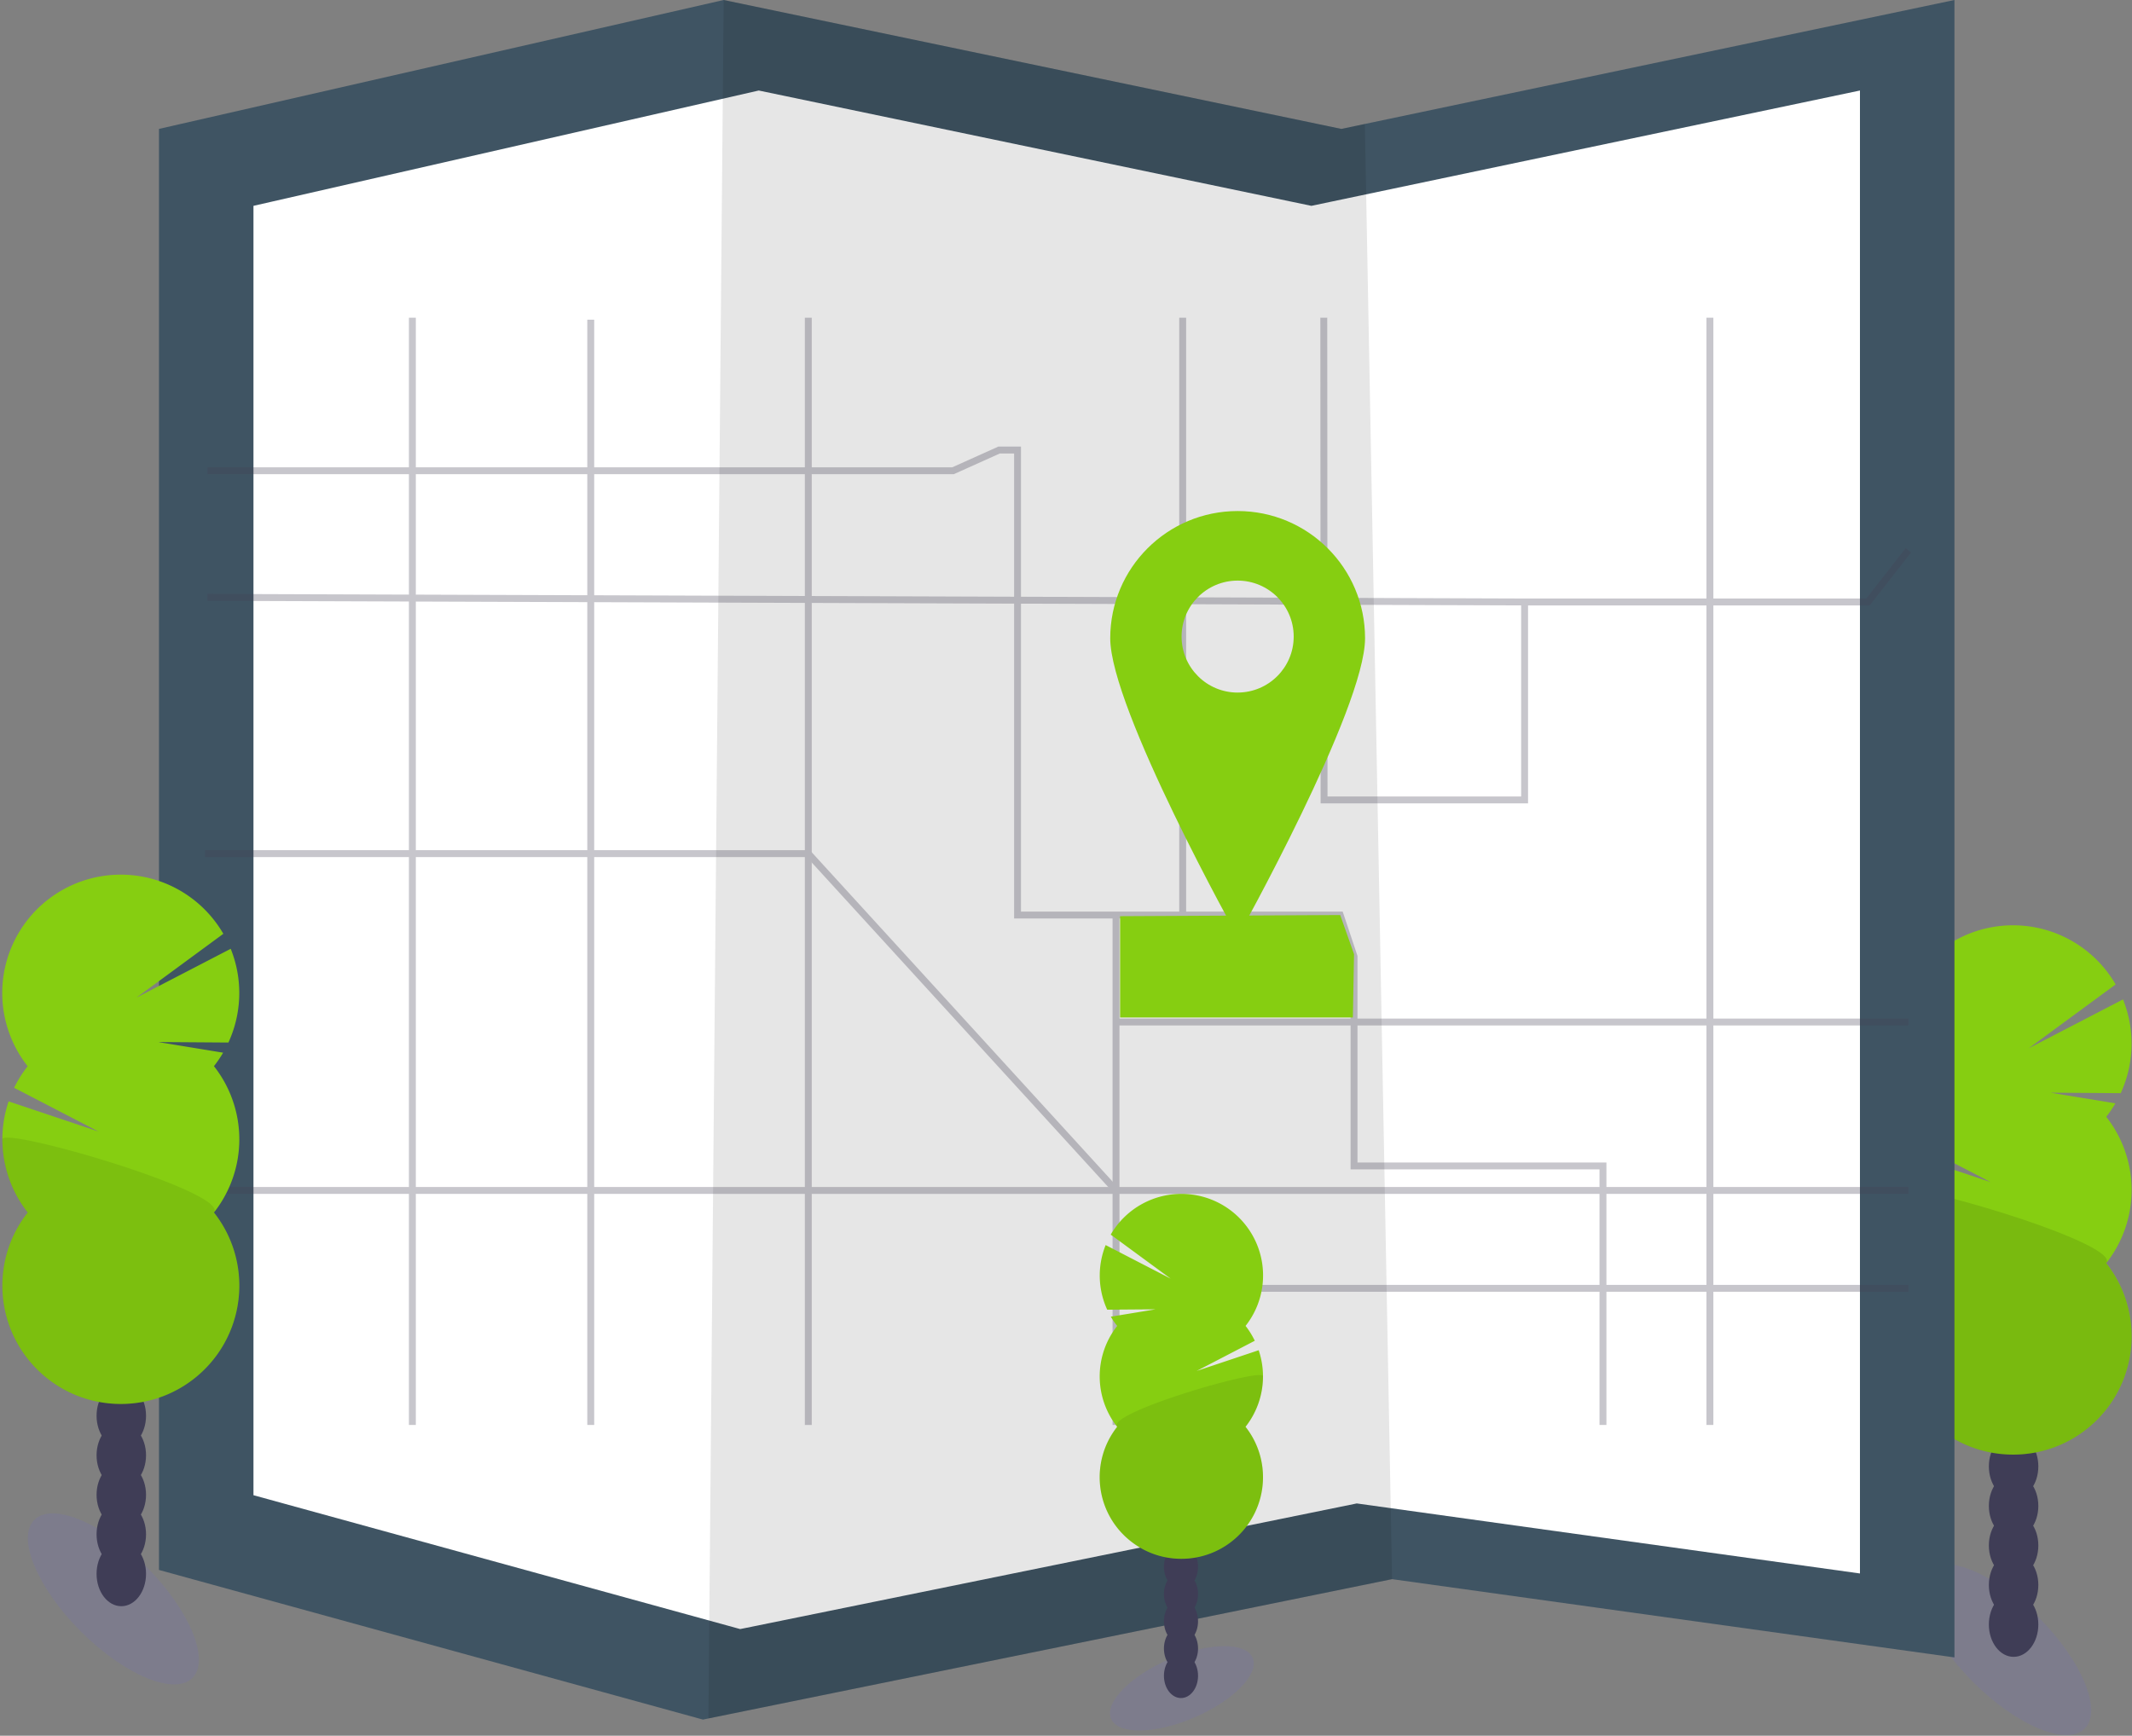 <svg xmlns="http://www.w3.org/2000/svg" width="463" height="377" viewBox="0 0 463 377">
    <rect x="0" y="0" width="463" height="377" fill="#808080" stroke="none"/>
    <g fill="none" fill-rule="evenodd">
        <ellipse cx="435.568" cy="358.291" fill="#6C63FF" fill-rule="nonzero" opacity=".1" rx="10" ry="24.278" transform="rotate(-45 435.568 358.29)"/>
        <ellipse cx="437.287" cy="352.85" fill="#3F3D56" fill-rule="nonzero" rx="5.371" ry="7.025"/>
        <ellipse cx="437.287" cy="344.265" fill="#3F3D56" fill-rule="nonzero" rx="5.371" ry="7.025"/>
        <ellipse cx="437.287" cy="335.68" fill="#3F3D56" fill-rule="nonzero" rx="5.371" ry="7.025"/>
        <ellipse cx="437.287" cy="327.095" fill="#3F3D56" fill-rule="nonzero" rx="5.371" ry="7.025"/>
        <ellipse cx="437.287" cy="318.51" fill="#3F3D56" fill-rule="nonzero" rx="5.371" ry="7.025"/>
        <ellipse cx="437.287" cy="309.925" fill="#3F3D56" fill-rule="nonzero" rx="5.371" ry="7.025"/>
        <ellipse cx="437.287" cy="301.34" fill="#3F3D56" fill-rule="nonzero" rx="5.371" ry="7.025"/>
        <path fill="#86CE11" fill-rule="nonzero" d="M457.394 242.59a25.564 25.564 0 0 0 2.002-2.94l-14.115-2.315 15.266.11a25.744 25.744 0 0 0 .5-20.365l-20.476 10.615 18.875-13.87a25.74 25.74 0 0 0-23.518-12.817 25.733 25.733 0 0 0-22.178 15.012 25.682 25.682 0 0 0 3.2 26.57 25.576 25.576 0 0 0-2.933 4.685l18.32 9.5-19.521-6.55a25.703 25.703 0 0 0 4.15 24.135c-8.297 10.536-7.093 25.672 2.764 34.767 9.857 9.096 25.057 9.096 34.914 0 9.857-9.095 11.061-24.231 2.765-34.767a25.683 25.683 0 0 0 0-31.78l-.015.01z"/>
        <path fill="#000" fill-rule="nonzero" d="M411.444 258.48a25.565 25.565 0 0 0 5.506 15.89c-8.296 10.536-7.092 25.672 2.765 34.767 9.857 9.096 25.057 9.096 34.914 0 9.857-9.095 11.061-24.231 2.765-34.767 3.449-4.37-45.95-18.775-45.95-15.89z" opacity=".1"/>
        <path fill="#3F5463" fill-rule="nonzero" d="M424.443 0v360l-122.132-17-148.465 30.255-1.196.245L34.522 341V28L157.155 0 291.3 28l5.1-1.075z"/>
        <path fill="#FFF" fill-rule="nonzero" d="M403.921 19.66v322.105l-109.273-15.21-132.838 27.07-1.071.215-105.695-29.075V44.71l109.729-25.05 120.02 25.05 4.564-.96z"/>
        <path fill="#000" fill-rule="nonzero" d="M302.311 343l-148.465 30.255L157.155 0 291.3 28l5.1-1.075z" opacity=".1"/>
        <g stroke="#444053" stroke-width="1.5" opacity=".3">
            <path d="M287.485 69l.06 104.75h43.548v-43h74.58l8.76-11.22M45.034 102.25h161.924l10.011-4.5h4.005v101h70.075l3.004 9v45.5h54.058v56.25M242.362 309.5V198.75M414.433 279.83H242.362M371.336 69v240.5M44.533 258.57h369.9M89.552 309.5V69M175.535 69v240.5M45.034 129.75l286.059 1M128.289 69.435V309.5"/>
            <path d="M44.533 185.41h131.002l66.827 73.16M256.837 69v129.75M242.362 221.99h172.07"/>
        </g>
        <path fill="#86CE11" fill-rule="nonzero" d="M293.802 221h-50.554v-22l47.801-.25 3.004 8.5z"/>
        <path fill="#86CE11" fill-rule="nonzero" d="M268.775 111c-15.281 0-27.67 12.375-27.67 27.64s27.67 64.86 27.67 64.86 27.67-49.575 27.67-64.86c0-15.265-12.388-27.64-27.67-27.64zm0 39.43c-6.723 0-12.173-5.444-12.173-12.16s5.45-12.16 12.173-12.16 12.173 5.444 12.173 12.16c-.002 6.714-5.452 12.155-12.173 12.155v.005z"/>
        <ellipse cx="256.668" cy="366.709" fill="#6C63FF" fill-rule="nonzero" opacity=".1" rx="16.74" ry="6.891" transform="rotate(-23.3 256.668 366.71)"/>
        <ellipse cx="256.472" cy="363.985" fill="#3F3D56" fill-rule="nonzero" rx="3.704" ry="4.84"/>
        <ellipse cx="256.472" cy="358.065" fill="#3F3D56" fill-rule="nonzero" rx="3.704" ry="4.84"/>
        <ellipse cx="256.472" cy="352.15" fill="#3F3D56" fill-rule="nonzero" rx="3.704" ry="4.84"/>
        <ellipse cx="256.472" cy="346.235" fill="#3F3D56" fill-rule="nonzero" rx="3.704" ry="4.84"/>
        <ellipse cx="256.472" cy="340.315" fill="#3F3D56" fill-rule="nonzero" rx="3.704" ry="4.84"/>
        <ellipse cx="256.472" cy="334.4" fill="#3F3D56" fill-rule="nonzero" rx="3.704" ry="4.84"/>
        <ellipse cx="256.472" cy="328.485" fill="#3F3D56" fill-rule="nonzero" rx="3.704" ry="4.84"/>
        <path fill="#86CE11" fill-rule="nonzero" d="M242.612 287.99a18.06 18.06 0 0 1-1.381-2l9.73-1.6-10.511.08a17.752 17.752 0 0 1-.34-14.035l14.115 7.29-13.015-9.56a17.739 17.739 0 0 1 16.208-8.829 17.734 17.734 0 0 1 15.282 10.345 17.7 17.7 0 0 1-2.203 18.309 17.772 17.772 0 0 1 2.002 3.23l-12.618 6.555 13.464-4.5a17.71 17.71 0 0 1-2.858 16.635c5.72 7.262 4.891 17.696-1.904 23.966-6.794 6.27-17.272 6.27-24.067 0-6.795-6.27-7.624-16.704-1.904-23.966a17.705 17.705 0 0 1 0-21.905v-.015z"/>
        <path fill="#253A03" fill-rule="nonzero" d="M274.281 298.925a17.628 17.628 0 0 1-3.794 10.955c5.72 7.262 4.891 17.696-1.904 23.966-6.794 6.27-17.272 6.27-24.067 0-6.795-6.27-7.624-16.704-1.904-23.966-2.378-3 31.67-12.925 31.67-10.955z" opacity=".1"/>
        <ellipse cx="24.624" cy="347.29" fill="#6C63FF" fill-rule="nonzero" opacity=".1" rx="10" ry="24.278" transform="rotate(-45 24.624 347.29)"/>
        <ellipse cx="26.343" cy="341.85" fill="#3F3D56" fill-rule="nonzero" rx="5.371" ry="7.025"/>
        <ellipse cx="26.343" cy="333.265" fill="#3F3D56" fill-rule="nonzero" rx="5.371" ry="7.025"/>
        <ellipse cx="26.343" cy="324.68" fill="#3F3D56" fill-rule="nonzero" rx="5.371" ry="7.025"/>
        <ellipse cx="26.343" cy="316.095" fill="#3F3D56" fill-rule="nonzero" rx="5.371" ry="7.025"/>
        <ellipse cx="26.343" cy="307.51" fill="#3F3D56" fill-rule="nonzero" rx="5.371" ry="7.025"/>
        <ellipse cx="26.343" cy="298.925" fill="#3F3D56" fill-rule="nonzero" rx="5.371" ry="7.025"/>
        <ellipse cx="26.343" cy="290.34" fill="#3F3D56" fill-rule="nonzero" rx="5.371" ry="7.025"/>
        <path fill="#86CE11" fill-rule="nonzero" d="M46.45 231.59a25.564 25.564 0 0 0 2.002-2.94l-14.115-2.315 15.267.11a25.744 25.744 0 0 0 .5-20.365l-20.477 10.615 18.875-13.87a25.74 25.74 0 0 0-23.518-12.817A25.733 25.733 0 0 0 2.806 205.02a25.682 25.682 0 0 0 3.2 26.57 25.576 25.576 0 0 0-2.933 4.685l18.32 9.5-19.521-6.55a25.703 25.703 0 0 0 4.15 24.135c-8.297 10.536-7.093 25.672 2.764 34.767 9.857 9.096 25.057 9.096 34.915 0 9.857-9.095 11.06-24.231 2.764-34.767a25.683 25.683 0 0 0 0-31.78l-.015.01z"/>
        <path fill="#253A03" fill-rule="nonzero" d="M.5 247.48a25.565 25.565 0 0 0 5.506 15.89c-8.296 10.536-7.092 25.672 2.765 34.767 9.857 9.096 25.057 9.096 34.914 0 9.858-9.095 11.061-24.231 2.765-34.767C49.9 259 .5 244.595.5 247.48z" opacity=".1"/>
    </g>
</svg>
